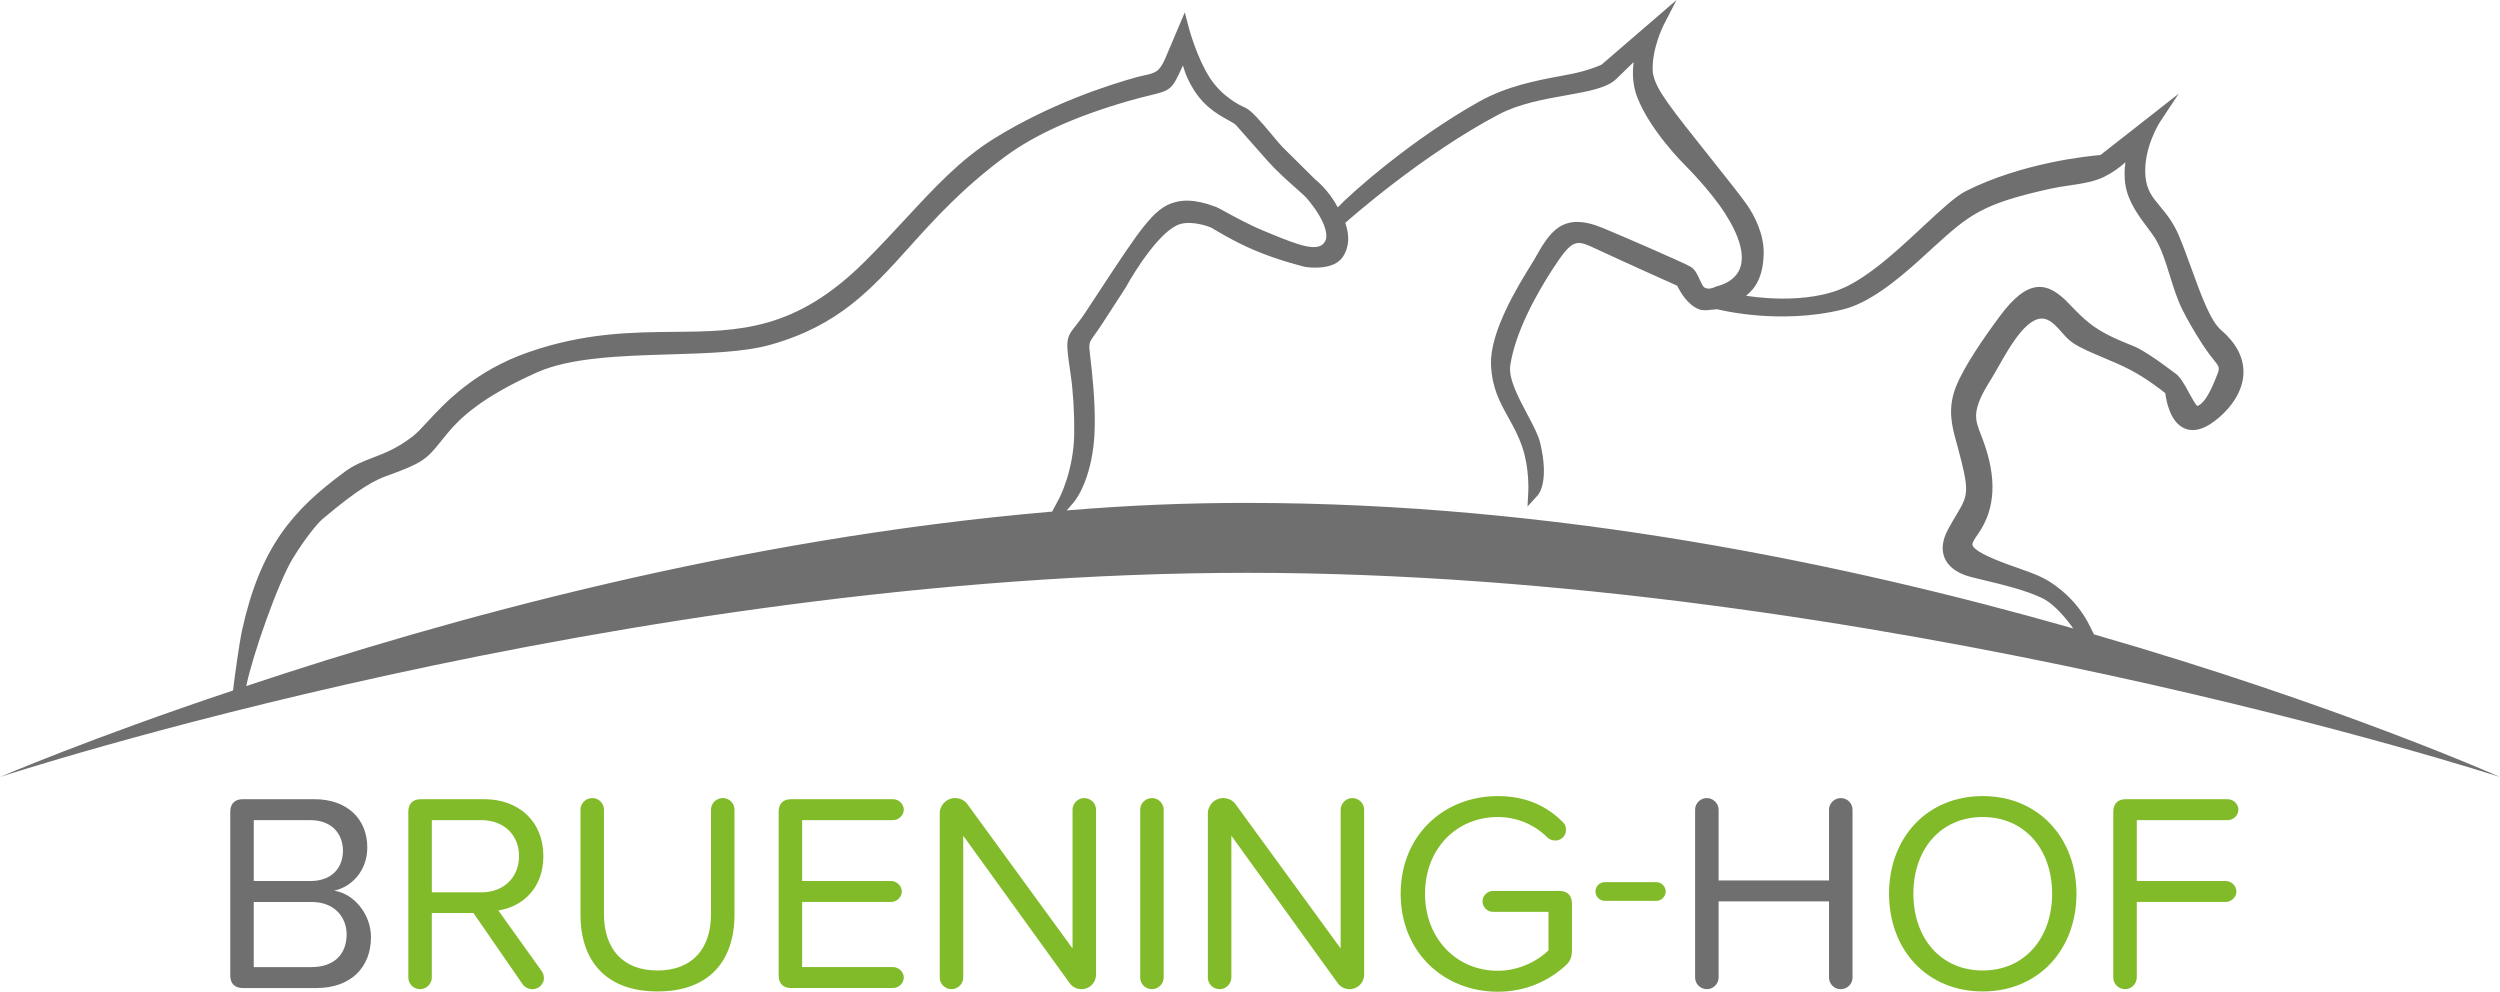 <?xml version="1.0" encoding="UTF-8"?>
<svg xmlns="http://www.w3.org/2000/svg" xmlns:xlink="http://www.w3.org/1999/xlink" xmlns:xodm="http://www.corel.com/coreldraw/odm/2003" xml:space="preserve" width="51.697mm" height="20.508mm" version="1.1" style="shape-rendering:geometricPrecision; text-rendering:geometricPrecision; image-rendering:optimizeQuality; fill-rule:evenodd; clip-rule:evenodd" viewBox="0 0 5158.4 2046.26">
 <defs>
  <style type="text/css">
   
    .fil0 {fill:#706F6F}
    .fil1 {fill:#706F6F;fill-rule:nonzero}
    .fil2 {fill:#82BB29;fill-rule:nonzero}
   
  </style>
 </defs>
 <g id="Ebene_x0020_1">
  <g id="_1584543740240">
   <g>
    <path class="fil0" d="M2574.16 1037.62c-128.79,0 -244.72,4.91 -373.15,15.52l12.33 -14.14c0,0 32.74,-33.96 42.99,-119.49 5.68,-47.59 1.15,-111.09 -3.66,-155.96 -1.06,-10.19 -2.05,-18.56 -2.87,-25.5 -3.55,-30.01 -3.55,-30.01 7.81,-45.85 4.09,-5.67 9.32,-12.99 16,-23.26l49.2 -75.8c17.66,-32.65 72.34,-119.85 112.79,-130.99 28.33,-7.77 64.01,7.66 64.01,7.66 2.07,1.3 45.61,28.45 90.28,47.1 50.37,21.16 100.68,33.18 103.64,33.84 5.86,0.97 57.96,8.24 77.29,-20.9 14.52,-21.87 13.12,-46.62 4.97,-70.01 5.92,-5.3 157.54,-139.84 316.29,-223.58 42.44,-22.4 93.89,-31.55 139.27,-39.61 45.18,-8.04 84.24,-14.97 103.6,-33.77l35.85 -34.83c-2.73,20.67 -2.57,47.01 7.62,73.09 26.83,68.66 96.08,137.46 99,140.34 0.49,0.52 50.61,50.21 81.37,97.85 30.56,47.32 41.51,86.55 31.66,113.47 -8.36,22.83 -29.63,32.31 -41.59,35.94l-1.04 0.34c-1.66,0.36 -3.3,0.9 -4.94,1.53l-4.76 1.45 0.07 0.38c-7.91,3.09 -13.89,4.65 -21.12,0.83 -3.36,-1.75 -7.1,-10.02 -10.11,-16.64 -4.64,-10.27 -9.44,-20.9 -18.74,-26.32 -13.69,-8.17 -137.67,-61.89 -180.13,-79.58 -85.6,-35.7 -110.71,8.72 -142.5,64.98 -1.46,2.58 -4.01,6.72 -7.34,12.11 -25.34,40.96 -84.67,136.9 -81.76,205 2.01,47.75 18.27,77.04 35.48,108.07 10.1,18.22 20.57,37.05 28.92,61.14 14.87,42.94 12.58,91.2 12.55,91.67l-1.66 31.5 21.18 -23.37c2.49,-2.73 23.78,-29.1 4.99,-107.91 -3.82,-16.22 -14.8,-36.89 -26.44,-58.8 -18.44,-34.69 -39.31,-74.01 -35.3,-100.95 10.23,-68.55 53.11,-145.91 87.27,-198.73 41.86,-64.31 48.26,-61.3 89.96,-41.9 64.58,30.06 148.35,67.53 167.21,75.96 5.44,11.31 21.52,40.44 45.81,48.94 3.58,1.25 8.17,1.68 13.17,1.77l23.14 -2.18c3.05,0.54 127.93,33.12 260.99,0.18 50.54,-12.59 107,-56 161.24,-105.81l24.52 -22.38c73.7,-66.59 98.49,-89.03 240.77,-120.57 13.63,-3.01 27.16,-5.01 40.26,-6.91 25.77,-3.77 50.08,-7.34 71.83,-18.13 16.95,-8.45 31.43,-19.17 43.07,-29.53 -2.11,14.69 -2.67,31.64 0.5,49.18 6.02,33.48 27.66,62.35 45.05,85.54 5.84,7.79 11.24,14.96 15.32,21.45 13.3,21.12 21.75,48.43 30.74,77.33 7.38,23.86 15.05,48.53 25.85,70.24 11.31,22.61 25.14,46.56 41.16,71.25 11.02,16.85 19.46,27.43 25.64,35.18 11.35,14.2 11.35,14.2 -0.54,42.06l-2.74 6.41c-14.74,34.46 -26.87,42.45 -32.6,44.15 -4.38,-3.78 -12.27,-18.29 -17.12,-27.19 -9.23,-17.02 -17.93,-33.1 -28.86,-40.55 -2.32,-1.58 -5.96,-4.29 -10.53,-7.71 -14.72,-10.99 -39.3,-29.34 -64.78,-43.31 -4.36,-2.38 -11.31,-5.21 -19.98,-8.74 -18.68,-7.57 -44.26,-17.93 -68.69,-34.19 -21.13,-14.02 -41.67,-35.52 -53.92,-48.37 -4.11,-4.29 -7.27,-7.61 -9.25,-9.42 -16.25,-14.78 -34.54,-28.15 -57.23,-25.97 -23.99,2.36 -48.62,21.64 -77.49,60.64 -31.98,43.04 -73.57,103.13 -90.21,145.13 -18.05,46.04 -7.97,82.23 0.87,114.16l2.25 8.06c25.64,95.25 22.53,100.53 -1.88,141.54 -5.13,8.58 -11.06,18.58 -17.75,30.98 -11.72,21.63 -14,42.08 -6.56,59.13 5.53,12.69 19.35,29.65 53.8,38.56 8.97,2.31 18.83,4.68 29.26,7.17 36.65,8.73 82.26,19.66 117.46,36.21 32.63,15.44 64.31,62.59 64.58,62.87 -474.33,-135.31 -1072.22,-259.02 -1703.66,-259.02zm-403.19 17.95c-650.05,55.73 -1251.69,222.64 -1662.84,359.97 12.65,-62.59 65.43,-213.29 96.26,-263.71 26.98,-44.1 51.79,-73 61.09,-80.86 78.02,-66.16 109.47,-80.7 132.81,-89.13 74.07,-26.73 81.88,-34.41 110.98,-70.64 4.18,-5.22 8.87,-11.04 14.43,-17.73 26.12,-31.5 70.62,-74.2 183.86,-124.95 69.6,-31.14 174.1,-34.28 275.15,-37.34 78.53,-2.36 152.7,-4.61 207.03,-19.87 140.62,-39.49 208.14,-114.5 286.35,-201.32 51.23,-56.91 109.28,-121.39 197.43,-186.62 61.74,-45.7 145.42,-83.4 255.8,-115.27 19.02,-5.5 33.37,-8.94 44.52,-11.63 42.22,-10.18 44.66,-12.31 65.54,-58.44 0.04,-0.06 0.58,-1.23 1.39,-3.18 1.31,4.24 2.65,8.56 4.05,12.82 0.15,0.43 14.38,44 48.68,73.14 15.53,13.19 29.35,20.76 40.44,26.84 7.77,4.27 13.94,7.64 16.87,11.02l27.62 31.27c13.82,15.72 28.19,32.02 37.88,42.86 18.72,20.96 41.19,40.82 57.61,55.34 10.02,8.87 18.7,16.53 22.13,20.6 38.06,44.64 44.69,75.2 38.77,87.85 -11.81,25.31 -51.45,11.1 -115.33,-15.37l-11.2 -4.61c-29.36,-12.06 -59.15,-28.36 -78.88,-39.13 -11.7,-6.41 -17.5,-9.53 -20.82,-10.77 -46.02,-17.23 -70.43,-13.89 -88.17,-8.36 -40.11,12.23 -69.75,57.31 -148.97,177.82l-32.12 48.82c-8.43,12.71 -15.02,21 -20.3,27.66 -20.64,25.99 -20.04,30.17 -9.73,100.99 5.12,35.41 7.72,79.9 7.19,122.05 -1.18,75.62 -30.35,131.37 -30.65,131.91l-14.87 27.97zm2146.75 252.46l3 0.86c-6.04,-8.67 -22.57,-63 -88.63,-106.86 -24.9,-16.53 -56.54,-25.46 -88.08,-37.04 -45.95,-16.84 -70.82,-30.23 -73.88,-39.82 -1.53,-4.78 4,-12.84 10.41,-22.18l1.76 -2.54c35.09,-51.18 38.21,-113.91 9.54,-191.79 -1.55,-4.24 -3.1,-8.22 -4.6,-12.06 -12.56,-32.11 -19.51,-49.81 20.16,-112.63 4.67,-7.41 9.9,-16.69 15.7,-26.91 25.64,-45.39 64.69,-113.85 101.52,-97.25 11.26,5.08 19.86,14.83 28.98,25.16 7.37,8.35 15.02,17.02 24.39,23.14 16.24,10.54 38.08,19.71 61.21,29.44 19.34,8.11 39.38,16.51 58.05,26.46 32.21,17.15 60.89,39.43 70.53,47.22 1.92,15.73 9.95,60.57 40.49,73 20.16,8.24 44.13,0.22 71.47,-23.71 32.01,-28.09 49.54,-61.32 49.34,-93.6 -0.16,-30.96 -15.9,-60.01 -46.63,-86.37 -21.59,-18.58 -41.03,-72.21 -59.86,-124.09 -8.24,-22.72 -16.75,-46.19 -25.87,-68.28 -11.98,-29.04 -26.76,-46.79 -39.77,-62.42 -15.51,-18.67 -27.77,-33.44 -30.15,-62.3 -4.88,-58.31 30.03,-111.8 30.37,-112.33l38.23 -57.79 -161.37 126.45c-24.12,2.02 -161.82,15.8 -277.9,74.55 -21.01,10.61 -49.27,36.83 -85.03,69.99 -45.77,42.47 -102.48,96.95 -157.99,125.31 -84.41,43.12 -210.33,20.48 -210.33,20.48l-0.09 0.04c18.67,-14.76 34.96,-37.79 36.39,-85.51 1.29,-42.06 -19.9,-80.41 -32.64,-99.53 -10.45,-15.71 -42.85,-56.43 -77.18,-99.49 -35.43,-44.49 -72.08,-90.5 -86.5,-111.47l-2.17 -3.1c-11.74,-16.87 -29.5,-42.4 -30.46,-65.54 -1.78,-46.04 22.45,-93.62 22.68,-94.12l26.44 -51.36 -154.71 133.35c-5.47,2.47 -28.5,12.38 -61.31,18.96 -7.5,1.53 -15.51,3.01 -23.9,4.59 -49.12,9.19 -110.24,20.64 -167.75,52.91 -139.13,77.98 -262.88,188.04 -291.24,217.87 -19.52,-36.51 -44.6,-55.7 -46.74,-57.7 0,0 -52.65,-51.95 -67.08,-66.43 -4.52,-4.51 -11.91,-13.43 -20.43,-23.64 -25.57,-30.64 -44.62,-52.75 -57.18,-58.08 -10.67,-4.52 -47.57,-22.35 -73.13,-62.23 -26.6,-41.5 -42.63,-101.74 -42.78,-102.35l-8.37 -31.86 -39.69 93.73c-12.37,29.39 -21.41,31.39 -43.28,36.18 -5.46,1.21 -11.4,2.53 -18.06,4.36 -60.11,16.73 -177.91,55.29 -291.57,125.59 -69.09,42.71 -122.05,99.85 -183.37,166 -26.22,28.27 -53.31,57.49 -83.86,87.97 -143.63,143.23 -259.91,144.28 -394.49,145.48 -86.26,0.78 -184,1.67 -299.3,41.74 -112.04,38.87 -173.18,104.96 -209.71,144.43 -11.09,11.97 -20.65,22.31 -28.34,28.35 -31.84,25.09 -57.99,35.17 -83.27,44.9 -20,7.7 -38.91,14.98 -57.85,28.92 -108.64,79.8 -174.74,155.9 -212.81,329.09 -4.61,20.96 -15.09,95.63 -18.23,122.52 -297.03,99.31 -480.8,178.49 -480.8,178.49 0,0 1282.89,-421.28 2574.16,-421.28 1287.97,0 2584.24,421.28 2584.24,421.28 0,0 -335.5,-149.73 -840.68,-295.1z"></path>
    <path class="fil1" d="M642.77 1995.44c45.56,0 72.43,-25.72 72.43,-67.18 0,-35.63 -24.53,-67.19 -72.43,-67.19l-119.18 0 0 134.38 119.18 0zm-2.33 -177.59c43.81,0 67.18,-26.88 67.18,-62.52 0,-35.05 -23.37,-63.1 -67.18,-63.1l-116.84 0 0 125.62 116.84 0zm-165.32 195.1l0 -338.24c0,-16.36 9.34,-25.71 25.68,-25.71l147.82 0c67.77,0 109.23,40.89 109.23,99.31 0,49.08 -32.72,81.8 -68.35,89.38 41.48,6.44 75.95,49.09 75.95,95.83 0,62.48 -41.47,105.14 -112.74,105.14l-151.91 0c-16.34,0 -25.68,-9.35 -25.68,-25.71z"></path>
    <path class="fil2" d="M3291.99 1839.47c0,-10.53 8.76,-19.29 19.28,-19.29l106.33 0c10.52,0 19.27,8.76 19.27,19.29 0,10.52 -8.75,19.27 -19.27,19.27l-106.33 0c-10.52,0 -19.28,-8.75 -19.28,-19.27zm-48.47 25.11l0 95.22c0,13.44 -2.92,23.37 -12.85,32.13 -35.64,32.72 -83.54,54.33 -140.2,54.33 -111.01,0 -200.39,-81.2 -200.39,-202.13 0,-120.93 89.38,-201.55 200.39,-201.55 57.25,0 100.47,19.86 134.36,53.74 4.1,3.5 6.43,9.35 6.43,15.78 0,12.84 -9.92,22.2 -22.2,22.2 -6.42,0 -12.26,-2.34 -16.34,-6.44 -25.71,-25.7 -61.93,-42.06 -102.24,-42.06 -85.29,0 -150.14,65.44 -150.14,158.32 0,92.3 64.85,158.89 150.14,158.89 46.73,0 85.28,-22.78 104.56,-42.06l0 -79.45 -114.5 0c-11.68,0 -21.61,-9.94 -21.61,-21.61 0,-11.69 9.93,-21.62 21.61,-21.62l137.29 0c16.35,0 25.7,9.35 25.7,26.29zm-483.11 164.15l-219.66 -304.36 0 292.69c0,12.85 -11.11,23.95 -23.96,23.95 -14.02,0 -24.54,-11.1 -24.54,-23.95l0 -338.84c0,-16.94 14.02,-31.55 31.55,-31.55 10.52,0 19.87,4.67 25.7,12.85l216.73 297.37 0 -286.26c0,-12.85 11.11,-23.96 23.96,-23.96 14.02,0 24.54,11.11 24.54,23.96l0 340.58c0,16.36 -13.44,29.79 -29.79,29.79 -9.93,0 -19.28,-4.67 -24.54,-12.27zm-407.77 -11.67l0 -346.43c0,-12.85 10.52,-23.96 24.54,-23.96 12.85,0 23.95,11.11 23.95,23.96l0 346.43c0,12.85 -11.1,23.95 -23.95,23.95 -14.02,0 -24.54,-11.1 -24.54,-23.95zm-145.44 11.67l-219.66 -304.36 0 292.69c0,12.85 -11.11,23.95 -23.96,23.95 -14.02,0 -24.54,-11.1 -24.54,-23.95l0 -338.84c0,-16.94 14.02,-31.55 31.54,-31.55 10.52,0 19.87,4.67 25.7,12.85l216.74 297.37 0 -286.26c0,-12.85 11.11,-23.96 23.96,-23.96 14.01,0 24.53,11.11 24.53,23.96l0 340.58c0,16.36 -13.43,29.79 -29.78,29.79 -9.94,0 -19.28,-4.67 -24.54,-12.27zm-600.54 -15.77l0 -338.26c0,-16.35 9.35,-25.7 25.7,-25.7l210.31 0c11.68,0 22.2,9.93 22.2,21.62 0,11.68 -10.52,21.61 -22.2,21.61l-187.53 0 0 125.6 183.44 0c11.68,0 22.2,9.93 22.2,21.62 0,11.67 -10.52,21.6 -22.2,21.6l-183.44 0 0 134.37 187.53 0c11.68,0 22.2,9.94 22.2,21.62 0,11.67 -10.52,21.61 -22.2,21.61l-210.31 0c-16.35,0 -25.7,-9.35 -25.7,-25.7zm-408.93 -342.34c0,-12.85 10.53,-23.96 24.55,-23.96 13.43,0 23.95,11.11 23.95,23.96l0 215.57c0,71.27 38.57,116.25 110.41,116.25 71.87,0 110.42,-44.98 110.42,-116.25l0 -215.57c0,-12.85 10.52,-23.96 24.54,-23.96 13.44,0 23.96,11.11 23.96,23.96l0 216.15c0,96.99 -53.16,158.91 -158.91,158.91 -105.74,0 -158.9,-62.51 -158.9,-158.32l0 -216.73zm-306.69 170.59l102.24 0c46.15,0 77.7,-30.96 77.7,-74.78 0,-43.82 -31.55,-74.2 -77.7,-74.2l-102.24 0 0 148.97zm231.34 177.59c0,9.93 -9.35,22.2 -23.37,22.2 -8.17,0 -15.77,-3.5 -20.45,-9.93l-101.65 -147.22 -85.88 0 0 133.2c0,12.85 -11.1,23.95 -23.95,23.95 -14.03,0 -24.55,-11.1 -24.55,-23.95l0 -342.35c0,-16.35 9.36,-25.7 25.71,-25.7l130.85 0c71.27,0 122.1,45.57 122.1,117.43 0,66.59 -43.24,104.57 -92.89,112.16l89.38 125.02c2.33,3.5 4.67,7.59 4.67,15.19z"></path>
    <path class="fil1" d="M3773.93 2017.06l0 -157.15 -227.82 0 0 157.15c0,12.85 -11.1,23.94 -23.96,23.94 -14.02,0 -24.53,-11.09 -24.53,-23.94l0 -346.44c0,-12.85 10.51,-23.94 23.94,-23.94 13.45,0 24.55,11.09 24.55,23.94l0 146.05 227.82 0 0 -146.05c0,-12.85 10.54,-23.94 24.56,-23.94 13.43,0 23.94,11.09 23.94,23.94l0 346.44c0,12.85 -10.51,23.94 -24.53,23.94 -13.43,0 -23.97,-11.09 -23.97,-23.94z"></path>
    <path class="fil2" d="M4091.15 1685.8c-87.64,0 -143.13,67.19 -143.13,158.33 0,90.55 55.49,158.3 143.13,158.3 87.04,0 143.13,-67.75 143.13,-158.3 0,-91.14 -56.09,-158.33 -143.13,-158.33zm0 -43.23c115.09,0 193.37,86.48 193.37,201.56 0,115.08 -78.28,201.56 -193.37,201.56 -115.68,0 -193.38,-86.48 -193.38,-201.56 0,-115.08 77.7,-201.56 193.38,-201.56z"></path>
    <path class="fil2" d="M4360.45 2017.06l0 -342.34c0,-16.36 9.34,-25.71 25.68,-25.71l210.31 0c11.69,0 22.21,9.94 22.21,21.61 0,11.69 -10.52,21.61 -22.21,21.61l-187.51 0 0 125.61 183.44 0c11.66,0 22.2,9.92 22.2,21.62 0,11.66 -10.54,21.6 -22.2,21.6l-183.44 0 0 155.99c0,12.85 -11.11,23.94 -23.96,23.94 -14.02,0 -24.53,-11.09 -24.53,-23.94z"></path>
   </g>
  </g>
 </g>
</svg>
